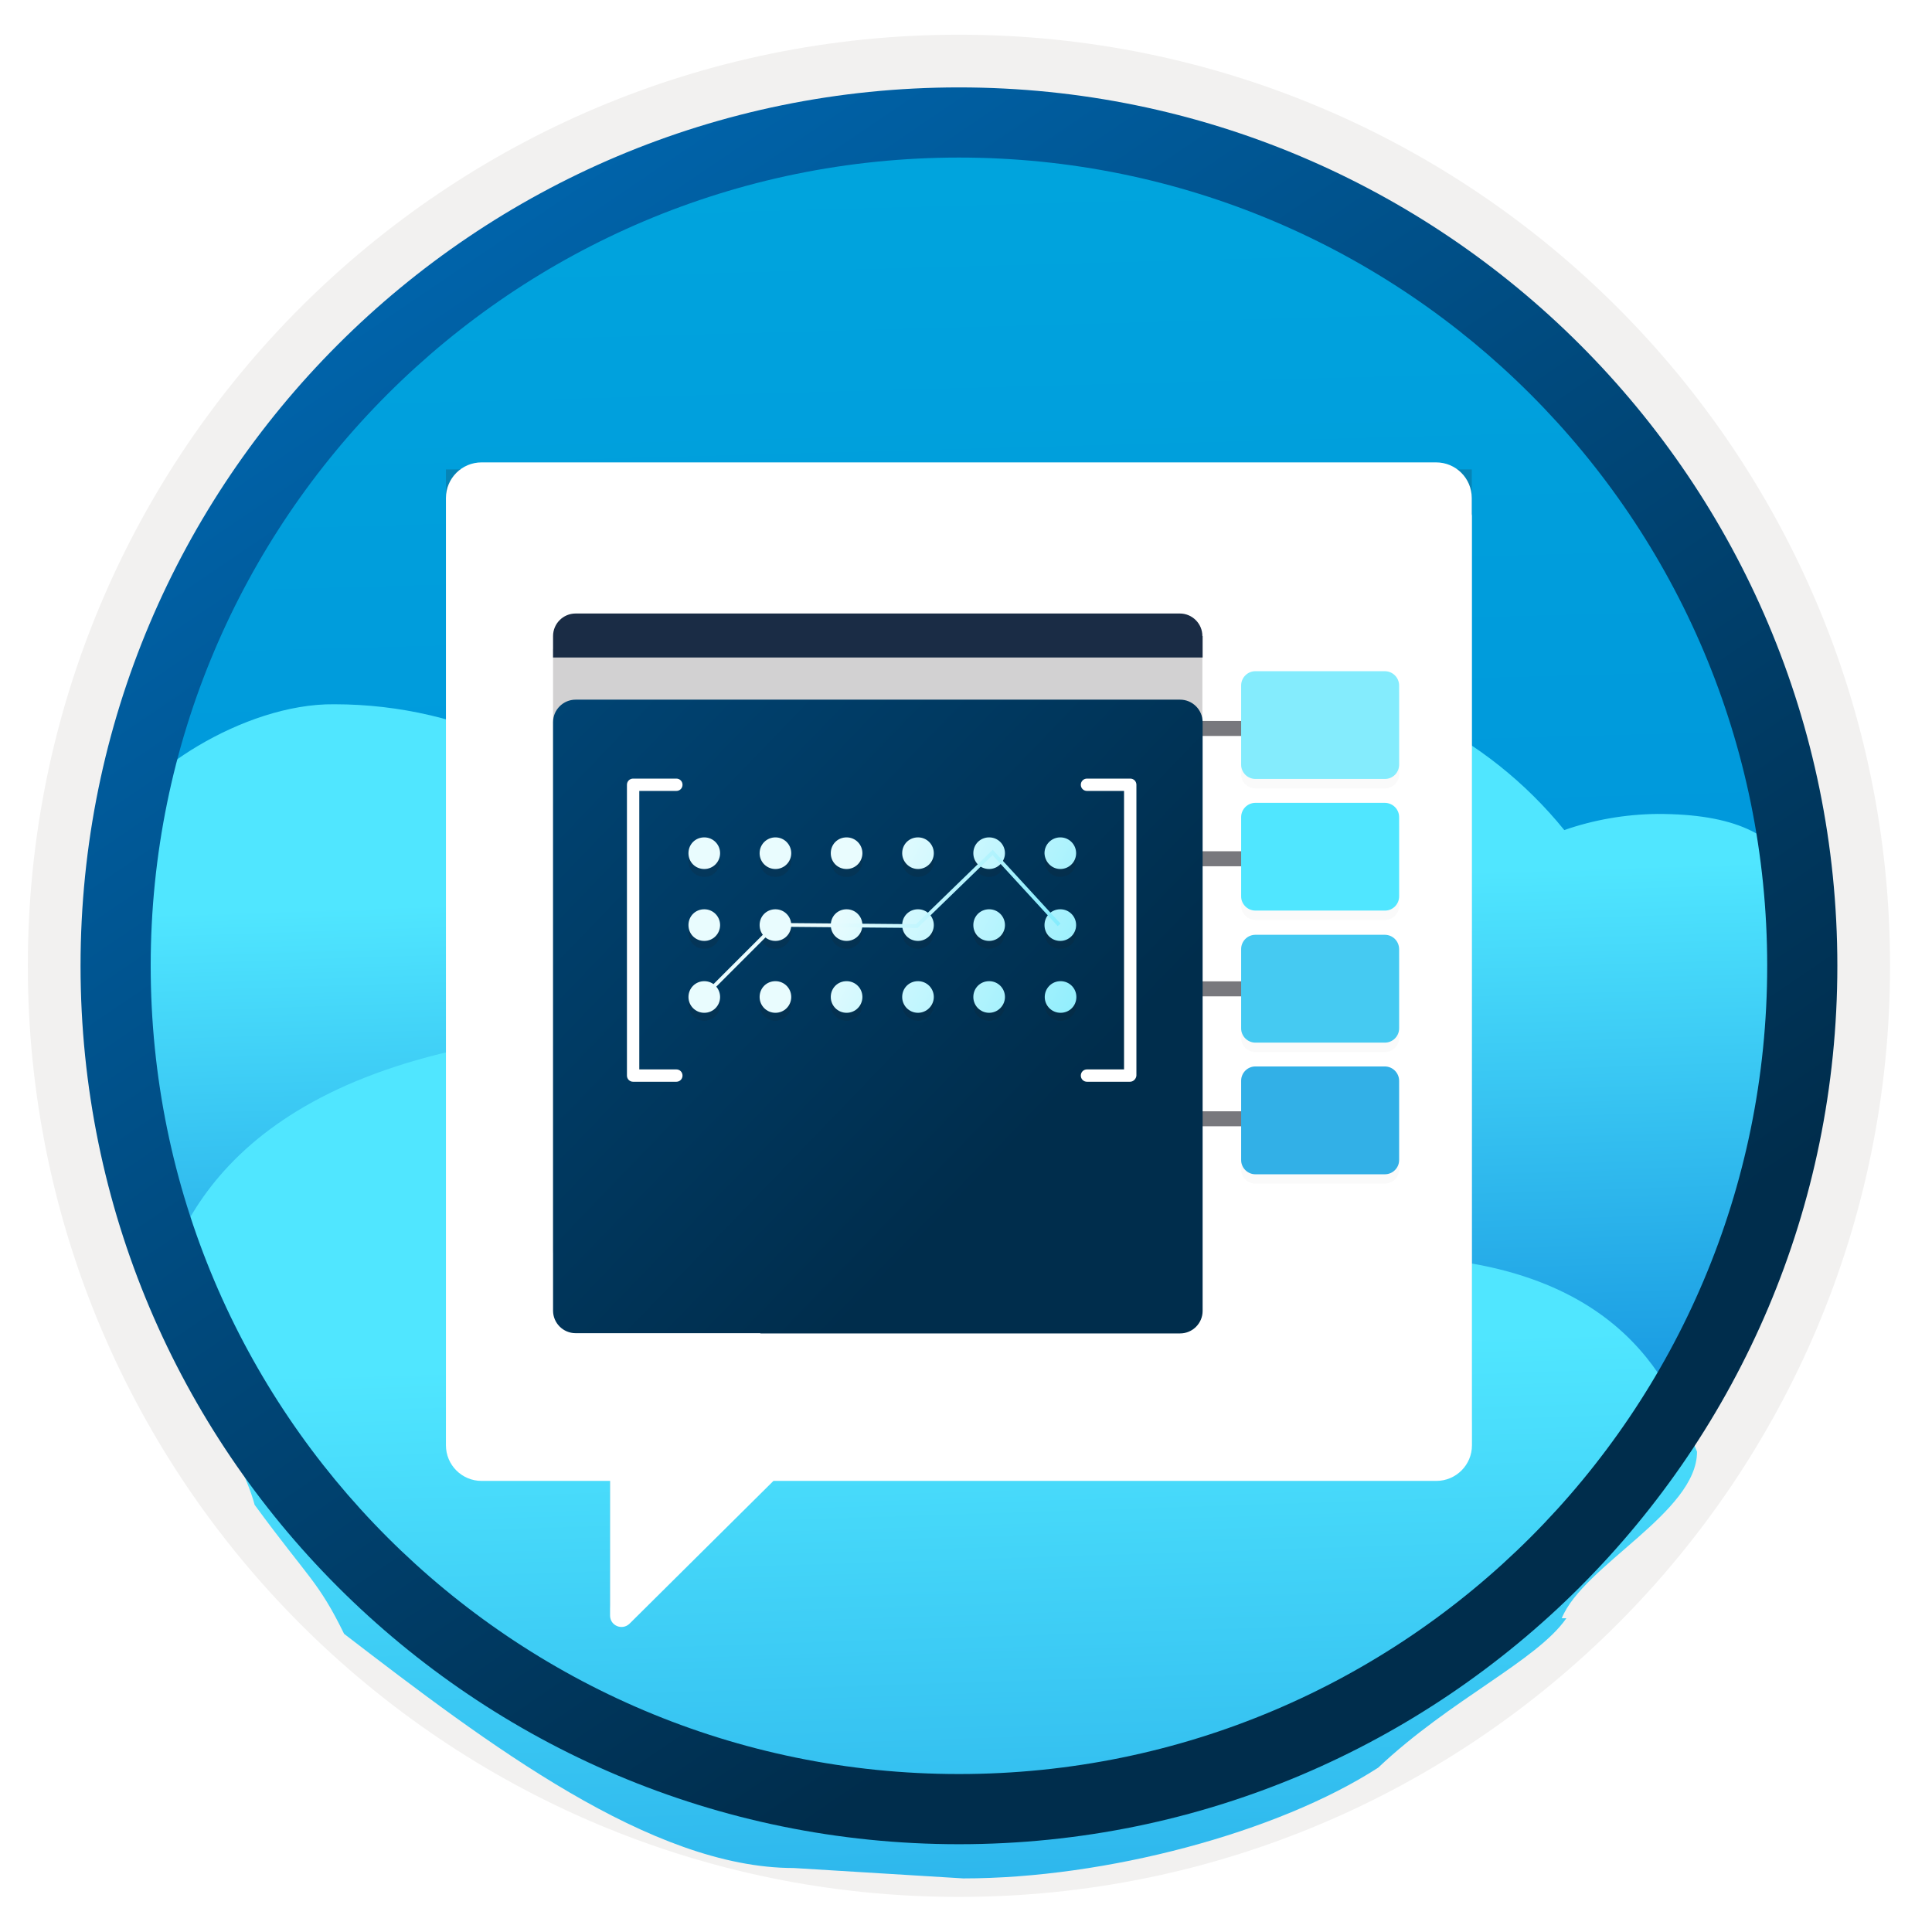 <svg width="103" height="103" viewBox="0 0 103 103" fill="none" xmlns="http://www.w3.org/2000/svg">
<path d="M51.124 98.3C25.274 98.3 4.314 77.35 4.314 51.49C4.314 25.63 25.274 4.68 51.124 4.68C76.974 4.68 97.934 25.64 97.934 51.49C97.934 77.34 76.974 98.3 51.124 98.3Z" fill="url(#paint0_linear_1218_7260)"/>
<path fill-rule="evenodd" clip-rule="evenodd" d="M97.024 51.49C97.024 76.84 76.474 97.39 51.124 97.39C25.774 97.39 5.224 76.84 5.224 51.49C5.224 26.14 25.774 5.59 51.124 5.59C76.474 5.59 97.024 26.14 97.024 51.49ZM51.124 1.85C78.544 1.85 100.764 24.07 100.764 51.49C100.764 78.91 78.534 101.13 51.124 101.13C23.704 101.13 1.484 78.9 1.484 51.49C1.484 24.07 23.704 1.85 51.124 1.85Z" fill="#F2F1F0"/>
<path fill-rule="evenodd" clip-rule="evenodd" d="M83.396 44.253C79.302 39.203 73.057 35.983 66.052 35.983C53.732 35.983 43.754 45.963 43.754 58.263C43.754 60.183 43.994 62.053 44.454 63.833C39.94 63.953 36.317 67.643 36.317 72.183C36.317 76.803 40.06 80.543 44.684 80.543H82.96C87.574 80.543 91.594 74.686 91.594 70.067C91.594 65.457 94.172 66.188 95.37 63.144L95.894 57.479C96.595 55.759 96.902 57.878 96.902 55.908C96.902 47.708 96.577 43.393 88.36 43.393C86.618 43.413 84.947 43.713 83.396 44.253Z" fill="url(#paint1_linear_1218_7260)"/>
<path fill-rule="evenodd" clip-rule="evenodd" d="M35.166 45.816C31.073 40.766 24.828 37.546 17.822 37.546C12.931 37.492 7.2 41.393 6.325 43.861C6.325 45.781 8.858 63.616 9.318 65.396C11.317 69.292 15.662 70.71 15.662 75.249C19.949 79.796 19.123 82.106 23.746 82.106L54.072 82.106C58.685 82.106 62.438 78.366 62.438 73.746C62.438 69.136 58.695 65.386 54.072 65.386H53.921C54.622 63.666 55.002 61.786 55.002 59.816C55.002 51.616 48.347 44.956 40.13 44.956C38.389 44.976 36.717 45.276 35.166 45.816Z" fill="url(#paint2_linear_1218_7260)"/>
<g filter="url(#filter0_i_1218_7260)">
<path fill-rule="evenodd" clip-rule="evenodd" d="M65.278 64.367C58.551 56.068 48.288 50.777 36.776 50.777C16.529 50.777 10.578 58.193 8.747 64.074C8.747 67.23 12.818 73.3 13.574 76.225C16.459 80.164 16.958 80.275 18.345 83.105C26.002 88.986 34.715 95.589 42.313 95.589L51.358 96.143C58.94 96.143 68.114 93.702 73.477 90.237C77.324 86.6 81.929 84.547 83.507 82.273H83.261C84.412 79.446 90.473 76.633 90.473 73.395C89.253 70.455 86.939 62.954 73.436 62.954C70.574 62.987 67.827 63.48 65.278 64.367Z" fill="url(#paint3_linear_1218_7260)"/>
</g>
<path opacity="0.2" d="M78.464 25.026H23.774V75.586C23.774 77.126 25.024 78.376 26.564 78.376H32.524V85.556C32.524 86.096 33.174 86.366 33.564 85.986L41.234 78.376H75.674C77.214 78.376 78.464 77.126 78.464 75.586V25.026Z" fill="#1F1D21"/>
<g filter="url(#filter1_d_1218_7260)">
<path d="M78.464 25.401V24.551C78.464 23.501 77.614 22.651 76.564 22.651H25.674C24.624 22.651 23.774 23.501 23.774 24.551V25.491V26.351V75.051C23.774 76.101 24.624 76.951 25.674 76.951H32.524V84.131C32.524 84.671 33.174 84.941 33.564 84.561L41.234 76.951H76.574C77.624 76.951 78.474 76.101 78.474 75.051V25.491C78.474 25.461 78.464 25.431 78.464 25.401Z" fill="white"/>
</g>
<path fill-rule="evenodd" clip-rule="evenodd" d="M94.214 51.489C94.214 75.29 74.924 94.579 51.124 94.579C27.324 94.579 8.034 75.29 8.034 51.489C8.034 27.689 27.324 8.4 51.124 8.4C74.924 8.4 94.214 27.689 94.214 51.489ZM51.124 4.66C76.984 4.66 97.954 25.63 97.954 51.489C97.954 77.35 76.984 98.32 51.124 98.32C25.264 98.32 4.294 77.35 4.294 51.489C4.294 25.63 25.254 4.66 51.124 4.66Z" fill="url(#paint4_linear_1218_7260)"/>
<g opacity="0.15">
<path opacity="0.15" d="M73.825 36.286H66.93C66.51 36.286 66.169 36.627 66.169 37.047V41.269C66.169 41.688 66.51 42.03 66.93 42.03H73.83C74.25 42.035 74.591 41.694 74.591 41.269V37.053C74.591 36.622 74.25 36.286 73.825 36.286Z" fill="#1F1D20"/>
<path opacity="0.15" d="M73.825 50.339H66.93C66.51 50.339 66.169 50.68 66.169 51.1V55.327C66.169 55.747 66.51 56.088 66.93 56.088H73.83C74.25 56.088 74.591 55.747 74.591 55.327V51.111C74.591 50.68 74.25 50.339 73.825 50.339Z" fill="#1F1D20"/>
<path opacity="0.15" d="M73.825 43.298H66.93C66.51 43.298 66.169 43.639 66.169 44.059V48.281C66.169 48.7 66.51 49.041 66.93 49.041H73.83C74.25 49.047 74.591 48.706 74.591 48.281V44.059C74.591 43.639 74.25 43.298 73.825 43.298Z" fill="#1F1D20"/>
<path opacity="0.15" d="M73.825 57.352H66.93C66.51 57.352 66.169 57.693 66.169 58.112V62.34C66.169 62.76 66.51 63.101 66.93 63.101H73.83C74.25 63.101 74.591 62.76 74.591 62.34V58.118C74.591 57.699 74.25 57.352 73.825 57.352Z" fill="#1F1D20"/>
</g>
<path d="M70.05 52.718H60.504" stroke="#78787D" stroke-width="0.8" stroke-miterlimit="10" stroke-linejoin="round"/>
<path fill-rule="evenodd" clip-rule="evenodd" d="M60.504 45.383H70.05V46.183H60.504V45.383Z" fill="#78787D"/>
<path fill-rule="evenodd" clip-rule="evenodd" d="M60.104 38.837C60.104 38.616 60.283 38.437 60.504 38.437H70.05V39.237H60.904V59.246H70.05V60.046H60.504C60.283 60.046 60.104 59.867 60.104 59.646V38.837Z" fill="#78787D"/>
<path d="M73.825 35.783H66.93C66.51 35.783 66.169 36.125 66.169 36.544V40.766C66.169 41.186 66.51 41.527 66.93 41.527H73.831C74.25 41.532 74.591 41.191 74.591 40.766V36.55C74.591 36.125 74.25 35.783 73.825 35.783Z" fill="#84ECFD"/>
<path d="M73.825 49.836H66.93C66.51 49.836 66.169 50.177 66.169 50.597V54.825C66.169 55.244 66.51 55.585 66.93 55.585H73.831C74.25 55.585 74.591 55.244 74.591 54.825V50.608C74.591 50.177 74.25 49.836 73.825 49.836Z" fill="#45CAF2"/>
<path d="M73.825 42.802H66.93C66.51 42.802 66.169 43.143 66.169 43.563V47.785C66.169 48.204 66.51 48.545 66.93 48.545H73.831C74.25 48.551 74.591 48.21 74.591 47.785V43.563C74.591 43.143 74.25 42.802 73.825 42.802Z" fill="#50E6FF"/>
<path d="M73.825 56.855H66.93C66.51 56.855 66.169 57.196 66.169 57.615V61.843C66.169 62.263 66.51 62.604 66.93 62.604H73.831C74.25 62.604 74.591 62.263 74.591 61.843V57.621C74.591 57.202 74.25 56.855 73.825 56.855Z" fill="#32B0E7"/>
<path d="M60.532 49.446H53.352" stroke="#78787D" stroke-miterlimit="10" stroke-linejoin="round"/>
<path opacity="0.2" d="M40.537 68.368H62.337C63.312 68.368 64.102 67.578 64.102 66.603V34.594H29.485V66.603C29.485 67.578 30.276 68.368 31.25 68.368H35.018H40.537Z" fill="#1F1D21"/>
<g filter="url(#filter2_d_1218_7260)">
<path d="M40.537 67.088H62.917C63.575 67.088 64.115 66.549 64.115 65.89V34.5C64.115 33.842 63.575 33.301 62.917 33.301H30.684C30.025 33.301 29.485 33.842 29.485 34.5V65.877C29.485 66.535 30.025 67.075 30.684 67.075H35.018H40.537V67.088Z" fill="url(#paint5_linear_1218_7260)"/>
</g>
<path d="M64.102 33.907C64.102 33.248 63.562 32.708 62.904 32.708H30.684C30.025 32.708 29.485 33.248 29.485 33.907V35.053H64.115V33.907H64.102Z" fill="#1A2C45"/>
<path opacity="0.15" d="M45.977 53.574C45.977 53.113 45.608 52.731 45.134 52.731C44.659 52.731 44.291 53.1 44.291 53.574C44.291 54.035 44.659 54.417 45.134 54.417C45.608 54.417 45.977 54.048 45.977 53.574Z" fill="#1F1D20"/>
<path opacity="0.15" d="M49.784 53.574C49.784 53.113 49.415 52.731 48.941 52.731C48.467 52.731 48.098 53.1 48.098 53.574C48.098 54.035 48.467 54.417 48.941 54.417C49.402 54.417 49.784 54.048 49.784 53.574Z" fill="#1F1D20"/>
<path opacity="0.15" d="M38.39 53.574C38.39 53.113 38.021 52.731 37.547 52.731C37.072 52.731 36.704 53.113 36.704 53.574C36.704 54.035 37.072 54.417 37.547 54.417C38.021 54.417 38.39 54.048 38.39 53.574Z" fill="#1F1D20"/>
<path opacity="0.15" d="M42.183 53.574C42.183 53.113 41.814 52.731 41.34 52.731C40.866 52.731 40.497 53.1 40.497 53.574C40.497 54.035 40.866 54.417 41.34 54.417C41.814 54.417 42.183 54.048 42.183 53.574Z" fill="#1F1D20"/>
<path opacity="0.15" d="M53.577 53.574C53.577 53.113 53.208 52.731 52.734 52.731C52.26 52.731 51.891 53.1 51.891 53.574C51.891 54.035 52.26 54.417 52.734 54.417C53.195 54.417 53.577 54.048 53.577 53.574Z" fill="#1F1D20"/>
<path opacity="0.15" d="M55.698 53.574C55.698 54.035 56.067 54.417 56.541 54.417C57.015 54.417 57.384 54.048 57.384 53.574C57.384 53.113 57.015 52.731 56.541 52.731C56.067 52.744 55.698 53.113 55.698 53.574Z" fill="#1F1D20"/>
<path opacity="0.15" d="M45.977 49.741C45.977 49.28 45.608 48.898 45.134 48.898C44.659 48.898 44.291 49.267 44.291 49.741C44.291 50.215 44.659 50.584 45.134 50.584C45.608 50.584 45.977 50.202 45.977 49.741Z" fill="#1F1D20"/>
<path opacity="0.15" d="M49.784 49.741C49.784 49.28 49.415 48.898 48.941 48.898C48.467 48.898 48.098 49.267 48.098 49.741C48.098 50.215 48.467 50.584 48.941 50.584C49.402 50.584 49.784 50.202 49.784 49.741Z" fill="#1F1D20"/>
<path opacity="0.15" d="M38.39 49.741C38.39 49.28 38.021 48.898 37.547 48.898C37.072 48.898 36.704 49.267 36.704 49.741C36.704 50.215 37.072 50.584 37.547 50.584C38.021 50.584 38.39 50.202 38.39 49.741Z" fill="#1F1D20"/>
<path opacity="0.15" d="M42.183 49.741C42.183 49.28 41.814 48.898 41.34 48.898C40.866 48.898 40.497 49.267 40.497 49.741C40.497 50.215 40.866 50.584 41.34 50.584C41.814 50.584 42.183 50.202 42.183 49.741Z" fill="#1F1D20"/>
<path opacity="0.15" d="M53.577 49.741C53.577 49.28 53.208 48.898 52.734 48.898C52.26 48.898 51.891 49.267 51.891 49.741C51.891 50.215 52.26 50.584 52.734 50.584C53.195 50.584 53.577 50.202 53.577 49.741Z" fill="#1F1D20"/>
<path opacity="0.15" d="M57.371 49.741C57.371 49.28 57.002 48.898 56.528 48.898C56.054 48.898 55.685 49.267 55.685 49.741C55.685 50.215 56.054 50.584 56.528 50.584C56.989 50.584 57.371 50.202 57.371 49.741Z" fill="#1F1D20"/>
<path opacity="0.15" d="M45.977 45.908C45.977 45.447 45.608 45.065 45.134 45.065C44.659 45.065 44.291 45.434 44.291 45.908C44.291 46.382 44.659 46.751 45.134 46.751C45.608 46.751 45.977 46.369 45.977 45.908Z" fill="#1F1D20"/>
<path opacity="0.15" d="M48.941 46.751C49.402 46.751 49.784 46.382 49.784 45.908C49.784 45.447 49.415 45.065 48.941 45.065C48.467 45.065 48.098 45.434 48.098 45.908C48.098 46.382 48.48 46.751 48.941 46.751Z" fill="#1F1D20"/>
<path opacity="0.15" d="M38.39 45.908C38.39 45.447 38.021 45.065 37.547 45.065C37.072 45.065 36.704 45.434 36.704 45.908C36.704 46.382 37.072 46.751 37.547 46.751C38.021 46.751 38.39 46.369 38.39 45.908Z" fill="#1F1D20"/>
<path opacity="0.15" d="M41.34 46.751C41.801 46.751 42.183 46.382 42.183 45.908C42.183 45.447 41.814 45.065 41.34 45.065C40.879 45.065 40.497 45.434 40.497 45.908C40.497 46.382 40.879 46.751 41.34 46.751Z" fill="#1F1D20"/>
<path opacity="0.15" d="M53.577 45.908C53.577 45.447 53.208 45.065 52.734 45.065C52.26 45.065 51.891 45.434 51.891 45.908C51.891 46.382 52.26 46.751 52.734 46.751C53.195 46.751 53.577 46.369 53.577 45.908Z" fill="#1F1D20"/>
<path opacity="0.15" d="M56.528 46.751C56.989 46.751 57.371 46.382 57.371 45.908C57.371 45.447 57.002 45.065 56.528 45.065C56.067 45.065 55.685 45.434 55.685 45.908C55.699 46.382 56.067 46.751 56.528 46.751Z" fill="#1F1D20"/>
<path d="M45.977 53.152C45.977 52.691 45.608 52.309 45.134 52.309C44.659 52.309 44.291 52.678 44.291 53.152C44.291 53.613 44.659 53.995 45.134 53.995C45.608 53.995 45.977 53.613 45.977 53.152Z" fill="url(#paint6_linear_1218_7260)"/>
<path d="M49.784 53.152C49.784 52.691 49.415 52.309 48.941 52.309C48.467 52.309 48.098 52.678 48.098 53.152C48.098 53.613 48.467 53.995 48.941 53.995C49.402 53.995 49.784 53.613 49.784 53.152Z" fill="url(#paint7_linear_1218_7260)"/>
<path d="M38.39 53.152C38.39 52.691 38.021 52.309 37.547 52.309C37.072 52.309 36.704 52.691 36.704 53.152C36.704 53.613 37.072 53.995 37.547 53.995C38.021 53.995 38.39 53.613 38.39 53.152Z" fill="url(#paint8_linear_1218_7260)"/>
<path d="M42.183 53.152C42.183 52.691 41.814 52.309 41.34 52.309C40.866 52.309 40.497 52.678 40.497 53.152C40.497 53.613 40.866 53.995 41.34 53.995C41.814 53.995 42.183 53.613 42.183 53.152Z" fill="url(#paint9_linear_1218_7260)"/>
<path d="M53.577 53.152C53.577 52.691 53.208 52.309 52.734 52.309C52.26 52.309 51.891 52.678 51.891 53.152C51.891 53.613 52.26 53.995 52.734 53.995C53.195 53.995 53.577 53.613 53.577 53.152Z" fill="url(#paint10_linear_1218_7260)"/>
<path d="M55.698 53.152C55.698 53.613 56.067 53.995 56.541 53.995C57.015 53.995 57.384 53.626 57.384 53.152C57.384 52.691 57.015 52.309 56.541 52.309C56.067 52.309 55.698 52.691 55.698 53.152Z" fill="url(#paint11_linear_1218_7260)"/>
<path d="M45.977 49.319C45.977 48.858 45.608 48.476 45.134 48.476C44.659 48.476 44.291 48.845 44.291 49.319C44.291 49.794 44.659 50.163 45.134 50.163C45.608 50.163 45.977 49.781 45.977 49.319Z" fill="url(#paint12_linear_1218_7260)"/>
<path d="M49.784 49.319C49.784 48.858 49.415 48.476 48.941 48.476C48.467 48.476 48.098 48.845 48.098 49.319C48.098 49.794 48.467 50.163 48.941 50.163C49.402 50.163 49.784 49.781 49.784 49.319Z" fill="url(#paint13_linear_1218_7260)"/>
<path d="M38.39 49.319C38.39 48.858 38.021 48.476 37.547 48.476C37.072 48.476 36.704 48.845 36.704 49.319C36.704 49.794 37.072 50.163 37.547 50.163C38.021 50.163 38.39 49.781 38.39 49.319Z" fill="url(#paint14_linear_1218_7260)"/>
<path d="M42.183 49.319C42.183 48.858 41.814 48.476 41.34 48.476C40.866 48.476 40.497 48.845 40.497 49.319C40.497 49.794 40.866 50.163 41.34 50.163C41.814 50.163 42.183 49.781 42.183 49.319Z" fill="url(#paint15_linear_1218_7260)"/>
<path d="M53.577 49.319C53.577 48.858 53.208 48.476 52.734 48.476C52.26 48.476 51.891 48.845 51.891 49.319C51.891 49.794 52.26 50.163 52.734 50.163C53.195 50.163 53.577 49.781 53.577 49.319Z" fill="url(#paint16_linear_1218_7260)"/>
<path d="M57.371 49.319C57.371 48.858 57.002 48.476 56.528 48.476C56.054 48.476 55.685 48.845 55.685 49.319C55.685 49.794 56.054 50.163 56.528 50.163C56.989 50.163 57.371 49.781 57.371 49.319Z" fill="url(#paint17_linear_1218_7260)"/>
<path d="M45.977 45.486C45.977 45.025 45.608 44.643 45.134 44.643C44.659 44.643 44.291 45.012 44.291 45.486C44.291 45.96 44.659 46.329 45.134 46.329C45.608 46.329 45.977 45.947 45.977 45.486Z" fill="url(#paint18_linear_1218_7260)"/>
<path d="M48.941 46.329C49.402 46.329 49.784 45.96 49.784 45.486C49.784 45.025 49.415 44.643 48.941 44.643C48.467 44.643 48.098 45.012 48.098 45.486C48.098 45.947 48.48 46.329 48.941 46.329Z" fill="url(#paint19_linear_1218_7260)"/>
<path d="M38.39 45.486C38.39 45.025 38.021 44.643 37.547 44.643C37.072 44.643 36.704 45.012 36.704 45.486C36.704 45.96 37.072 46.329 37.547 46.329C38.021 46.329 38.39 45.947 38.39 45.486Z" fill="url(#paint20_linear_1218_7260)"/>
<path d="M41.34 46.329C41.801 46.329 42.183 45.96 42.183 45.486C42.183 45.025 41.814 44.643 41.34 44.643C40.879 44.643 40.497 45.012 40.497 45.486C40.497 45.96 40.879 46.329 41.34 46.329Z" fill="url(#paint21_linear_1218_7260)"/>
<path d="M53.577 45.486C53.577 45.025 53.208 44.643 52.734 44.643C52.26 44.643 51.891 45.012 51.891 45.486C51.891 45.96 52.26 46.329 52.734 46.329C53.195 46.329 53.577 45.947 53.577 45.486Z" fill="url(#paint22_linear_1218_7260)"/>
<path d="M56.528 46.329C56.989 46.329 57.371 45.96 57.371 45.486C57.371 45.025 57.002 44.643 56.528 44.643C56.067 44.643 55.685 45.012 55.685 45.486C55.699 45.947 56.067 46.329 56.528 46.329Z" fill="url(#paint23_linear_1218_7260)"/>
<path d="M36.058 57.671H33.753C33.569 57.671 33.424 57.526 33.424 57.342V41.838C33.424 41.654 33.569 41.509 33.753 41.509H36.058C36.242 41.509 36.387 41.654 36.387 41.838C36.387 42.022 36.242 42.167 36.058 42.167H34.082V57.013H36.058C36.242 57.013 36.387 57.157 36.387 57.342C36.387 57.526 36.242 57.671 36.058 57.671Z" fill="white"/>
<path d="M60.243 57.671H57.951C57.766 57.671 57.621 57.526 57.621 57.342C57.621 57.157 57.766 57.013 57.951 57.013H59.926V42.167H57.951C57.766 42.167 57.621 42.022 57.621 41.838C57.621 41.654 57.766 41.509 57.951 41.509H60.256C60.44 41.509 60.585 41.654 60.585 41.838V57.342C60.572 57.513 60.427 57.671 60.243 57.671Z" fill="white"/>
<path fill-rule="evenodd" clip-rule="evenodd" d="M52.923 45.303L56.536 49.238L56.388 49.373L52.915 45.59L48.915 49.472L41.381 49.406L37.617 53.17L37.476 53.029L41.299 49.205L48.835 49.271L52.923 45.303Z" fill="url(#paint24_linear_1218_7260)"/>
<defs>
<filter id="filter0_i_1218_7260" x="8.747" y="50.777" width="81.726" height="49.367" filterUnits="userSpaceOnUse" color-interpolation-filters="sRGB">
<feFlood flood-opacity="0" result="BackgroundImageFix"/>
<feBlend mode="normal" in="SourceGraphic" in2="BackgroundImageFix" result="shape"/>
<feColorMatrix in="SourceAlpha" type="matrix" values="0 0 0 0 0 0 0 0 0 0 0 0 0 0 0 0 0 0 127 0" result="hardAlpha"/>
<feOffset dy="4"/>
<feGaussianBlur stdDeviation="2"/>
<feComposite in2="hardAlpha" operator="arithmetic" k2="-1" k3="1"/>
<feColorMatrix type="matrix" values="0 0 0 0 1 0 0 0 0 1 0 0 0 0 1 0 0 0 0.25 0"/>
<feBlend mode="normal" in2="shape" result="effect1_innerShadow_1218_7260"/>
</filter>
<filter id="filter1_d_1218_7260" x="19.774" y="20.651" width="62.7" height="70.088" filterUnits="userSpaceOnUse" color-interpolation-filters="sRGB">
<feFlood flood-opacity="0" result="BackgroundImageFix"/>
<feColorMatrix in="SourceAlpha" type="matrix" values="0 0 0 0 0 0 0 0 0 0 0 0 0 0 0 0 0 0 127 0" result="hardAlpha"/>
<feOffset dy="2"/>
<feGaussianBlur stdDeviation="2"/>
<feComposite in2="hardAlpha" operator="out"/>
<feColorMatrix type="matrix" values="0 0 0 0 0 0 0 0 0 0 0 0 0 0 0 0 0 0 0.25 0"/>
<feBlend mode="normal" in2="BackgroundImageFix" result="effect1_dropShadow_1218_7260"/>
<feBlend mode="normal" in="SourceGraphic" in2="effect1_dropShadow_1218_7260" result="shape"/>
</filter>
<filter id="filter2_d_1218_7260" x="25.485" y="33.301" width="42.63" height="41.787" filterUnits="userSpaceOnUse" color-interpolation-filters="sRGB">
<feFlood flood-opacity="0" result="BackgroundImageFix"/>
<feColorMatrix in="SourceAlpha" type="matrix" values="0 0 0 0 0 0 0 0 0 0 0 0 0 0 0 0 0 0 127 0" result="hardAlpha"/>
<feOffset dy="4"/>
<feGaussianBlur stdDeviation="2"/>
<feComposite in2="hardAlpha" operator="out"/>
<feColorMatrix type="matrix" values="0 0 0 0 0 0 0 0 0 0 0 0 0 0 0 0 0 0 0.25 0"/>
<feBlend mode="normal" in2="BackgroundImageFix" result="effect1_dropShadow_1218_7260"/>
<feBlend mode="normal" in="SourceGraphic" in2="effect1_dropShadow_1218_7260" result="shape"/>
</filter>
<linearGradient id="paint0_linear_1218_7260" x1="49.35" y1="-13.3" x2="53.332" y2="132.47" gradientUnits="userSpaceOnUse">
<stop stop-color="#00ABDE"/>
<stop offset="1" stop-color="#007ED8"/>
</linearGradient>
<linearGradient id="paint1_linear_1218_7260" x1="71.477" y1="10.587" x2="73.958" y2="86.524" gradientUnits="userSpaceOnUse">
<stop offset="0.474" stop-color="#50E6FF"/>
<stop offset="1" stop-color="#0078D4"/>
</linearGradient>
<linearGradient id="paint2_linear_1218_7260" x1="23.247" y1="12.148" x2="25.728" y2="88.086" gradientUnits="userSpaceOnUse">
<stop offset="0.474" stop-color="#50E6FF"/>
<stop offset="1" stop-color="#0078D4"/>
</linearGradient>
<linearGradient id="paint3_linear_1218_7260" x1="45.691" y1="9.042" x2="49.768" y2="133.834" gradientUnits="userSpaceOnUse">
<stop offset="0.474" stop-color="#50E6FF"/>
<stop offset="1" stop-color="#0078D4"/>
</linearGradient>
<linearGradient id="paint4_linear_1218_7260" x1="2.554" y1="-20.133" x2="98.082" y2="120.748" gradientUnits="userSpaceOnUse">
<stop stop-color="#007ED8"/>
<stop offset="0.707" stop-color="#002D4C"/>
</linearGradient>
<linearGradient id="paint5_linear_1218_7260" x1="-32.429" y1="-26.28" x2="89.981" y2="91.884" gradientUnits="userSpaceOnUse">
<stop stop-color="#007ED8"/>
<stop offset="0.707" stop-color="#002D4C"/>
</linearGradient>
<linearGradient id="paint6_linear_1218_7260" x1="57.003" y1="59.309" x2="37.306" y2="49.088" gradientUnits="userSpaceOnUse">
<stop stop-color="#84ECFD"/>
<stop offset="0.726" stop-color="#E9FCFE"/>
<stop offset="1" stop-color="#E9FCFE"/>
</linearGradient>
<linearGradient id="paint7_linear_1218_7260" x1="57.809" y1="57.757" x2="38.112" y2="47.535" gradientUnits="userSpaceOnUse">
<stop stop-color="#84ECFD"/>
<stop offset="0.726" stop-color="#E9FCFE"/>
<stop offset="1" stop-color="#E9FCFE"/>
</linearGradient>
<linearGradient id="paint8_linear_1218_7260" x1="55.392" y1="62.413" x2="35.696" y2="52.191" gradientUnits="userSpaceOnUse">
<stop stop-color="#84ECFD"/>
<stop offset="0.726" stop-color="#E9FCFE"/>
<stop offset="1" stop-color="#E9FCFE"/>
</linearGradient>
<linearGradient id="paint9_linear_1218_7260" x1="56.197" y1="60.862" x2="36.501" y2="50.64" gradientUnits="userSpaceOnUse">
<stop stop-color="#84ECFD"/>
<stop offset="0.726" stop-color="#E9FCFE"/>
<stop offset="1" stop-color="#E9FCFE"/>
</linearGradient>
<linearGradient id="paint10_linear_1218_7260" x1="58.614" y1="56.205" x2="38.917" y2="45.984" gradientUnits="userSpaceOnUse">
<stop stop-color="#84ECFD"/>
<stop offset="0.726" stop-color="#E9FCFE"/>
<stop offset="1" stop-color="#E9FCFE"/>
</linearGradient>
<linearGradient id="paint11_linear_1218_7260" x1="59.42" y1="54.651" x2="39.724" y2="44.429" gradientUnits="userSpaceOnUse">
<stop stop-color="#84ECFD"/>
<stop offset="0.726" stop-color="#E9FCFE"/>
<stop offset="1" stop-color="#E9FCFE"/>
</linearGradient>
<linearGradient id="paint12_linear_1218_7260" x1="58.569" y1="56.291" x2="38.873" y2="46.07" gradientUnits="userSpaceOnUse">
<stop stop-color="#84ECFD"/>
<stop offset="0.726" stop-color="#E9FCFE"/>
<stop offset="1" stop-color="#E9FCFE"/>
</linearGradient>
<linearGradient id="paint13_linear_1218_7260" x1="59.375" y1="54.739" x2="39.679" y2="44.517" gradientUnits="userSpaceOnUse">
<stop stop-color="#84ECFD"/>
<stop offset="0.726" stop-color="#E9FCFE"/>
<stop offset="1" stop-color="#E9FCFE"/>
</linearGradient>
<linearGradient id="paint14_linear_1218_7260" x1="56.959" y1="59.395" x2="37.262" y2="49.174" gradientUnits="userSpaceOnUse">
<stop stop-color="#84ECFD"/>
<stop offset="0.726" stop-color="#E9FCFE"/>
<stop offset="1" stop-color="#E9FCFE"/>
</linearGradient>
<linearGradient id="paint15_linear_1218_7260" x1="57.764" y1="57.844" x2="38.067" y2="47.622" gradientUnits="userSpaceOnUse">
<stop stop-color="#84ECFD"/>
<stop offset="0.726" stop-color="#E9FCFE"/>
<stop offset="1" stop-color="#E9FCFE"/>
</linearGradient>
<linearGradient id="paint16_linear_1218_7260" x1="60.18" y1="53.187" x2="40.484" y2="42.966" gradientUnits="userSpaceOnUse">
<stop stop-color="#84ECFD"/>
<stop offset="0.726" stop-color="#E9FCFE"/>
<stop offset="1" stop-color="#E9FCFE"/>
</linearGradient>
<linearGradient id="paint17_linear_1218_7260" x1="60.986" y1="51.635" x2="41.29" y2="41.413" gradientUnits="userSpaceOnUse">
<stop stop-color="#84ECFD"/>
<stop offset="0.726" stop-color="#E9FCFE"/>
<stop offset="1" stop-color="#E9FCFE"/>
</linearGradient>
<linearGradient id="paint18_linear_1218_7260" x1="60.137" y1="53.269" x2="40.441" y2="43.048" gradientUnits="userSpaceOnUse">
<stop stop-color="#84ECFD"/>
<stop offset="0.726" stop-color="#E9FCFE"/>
<stop offset="1" stop-color="#E9FCFE"/>
</linearGradient>
<linearGradient id="paint19_linear_1218_7260" x1="60.943" y1="51.717" x2="41.247" y2="41.495" gradientUnits="userSpaceOnUse">
<stop stop-color="#84ECFD"/>
<stop offset="0.726" stop-color="#E9FCFE"/>
<stop offset="1" stop-color="#E9FCFE"/>
</linearGradient>
<linearGradient id="paint20_linear_1218_7260" x1="58.527" y1="56.373" x2="38.83" y2="46.152" gradientUnits="userSpaceOnUse">
<stop stop-color="#84ECFD"/>
<stop offset="0.726" stop-color="#E9FCFE"/>
<stop offset="1" stop-color="#E9FCFE"/>
</linearGradient>
<linearGradient id="paint21_linear_1218_7260" x1="59.332" y1="54.821" x2="39.636" y2="44.599" gradientUnits="userSpaceOnUse">
<stop stop-color="#84ECFD"/>
<stop offset="0.726" stop-color="#E9FCFE"/>
<stop offset="1" stop-color="#E9FCFE"/>
</linearGradient>
<linearGradient id="paint22_linear_1218_7260" x1="61.748" y1="50.166" x2="42.052" y2="39.944" gradientUnits="userSpaceOnUse">
<stop stop-color="#84ECFD"/>
<stop offset="0.726" stop-color="#E9FCFE"/>
<stop offset="1" stop-color="#E9FCFE"/>
</linearGradient>
<linearGradient id="paint23_linear_1218_7260" x1="62.554" y1="48.613" x2="42.858" y2="38.391" gradientUnits="userSpaceOnUse">
<stop stop-color="#84ECFD"/>
<stop offset="0.726" stop-color="#E9FCFE"/>
<stop offset="1" stop-color="#E9FCFE"/>
</linearGradient>
<linearGradient id="paint24_linear_1218_7260" x1="54.168" y1="53.839" x2="40.664" y2="46.831" gradientUnits="userSpaceOnUse">
<stop stop-color="#84ECFD"/>
<stop offset="0.726" stop-color="#E9FCFE"/>
<stop offset="1" stop-color="#E9FCFE"/>
</linearGradient>
</defs>
</svg>
